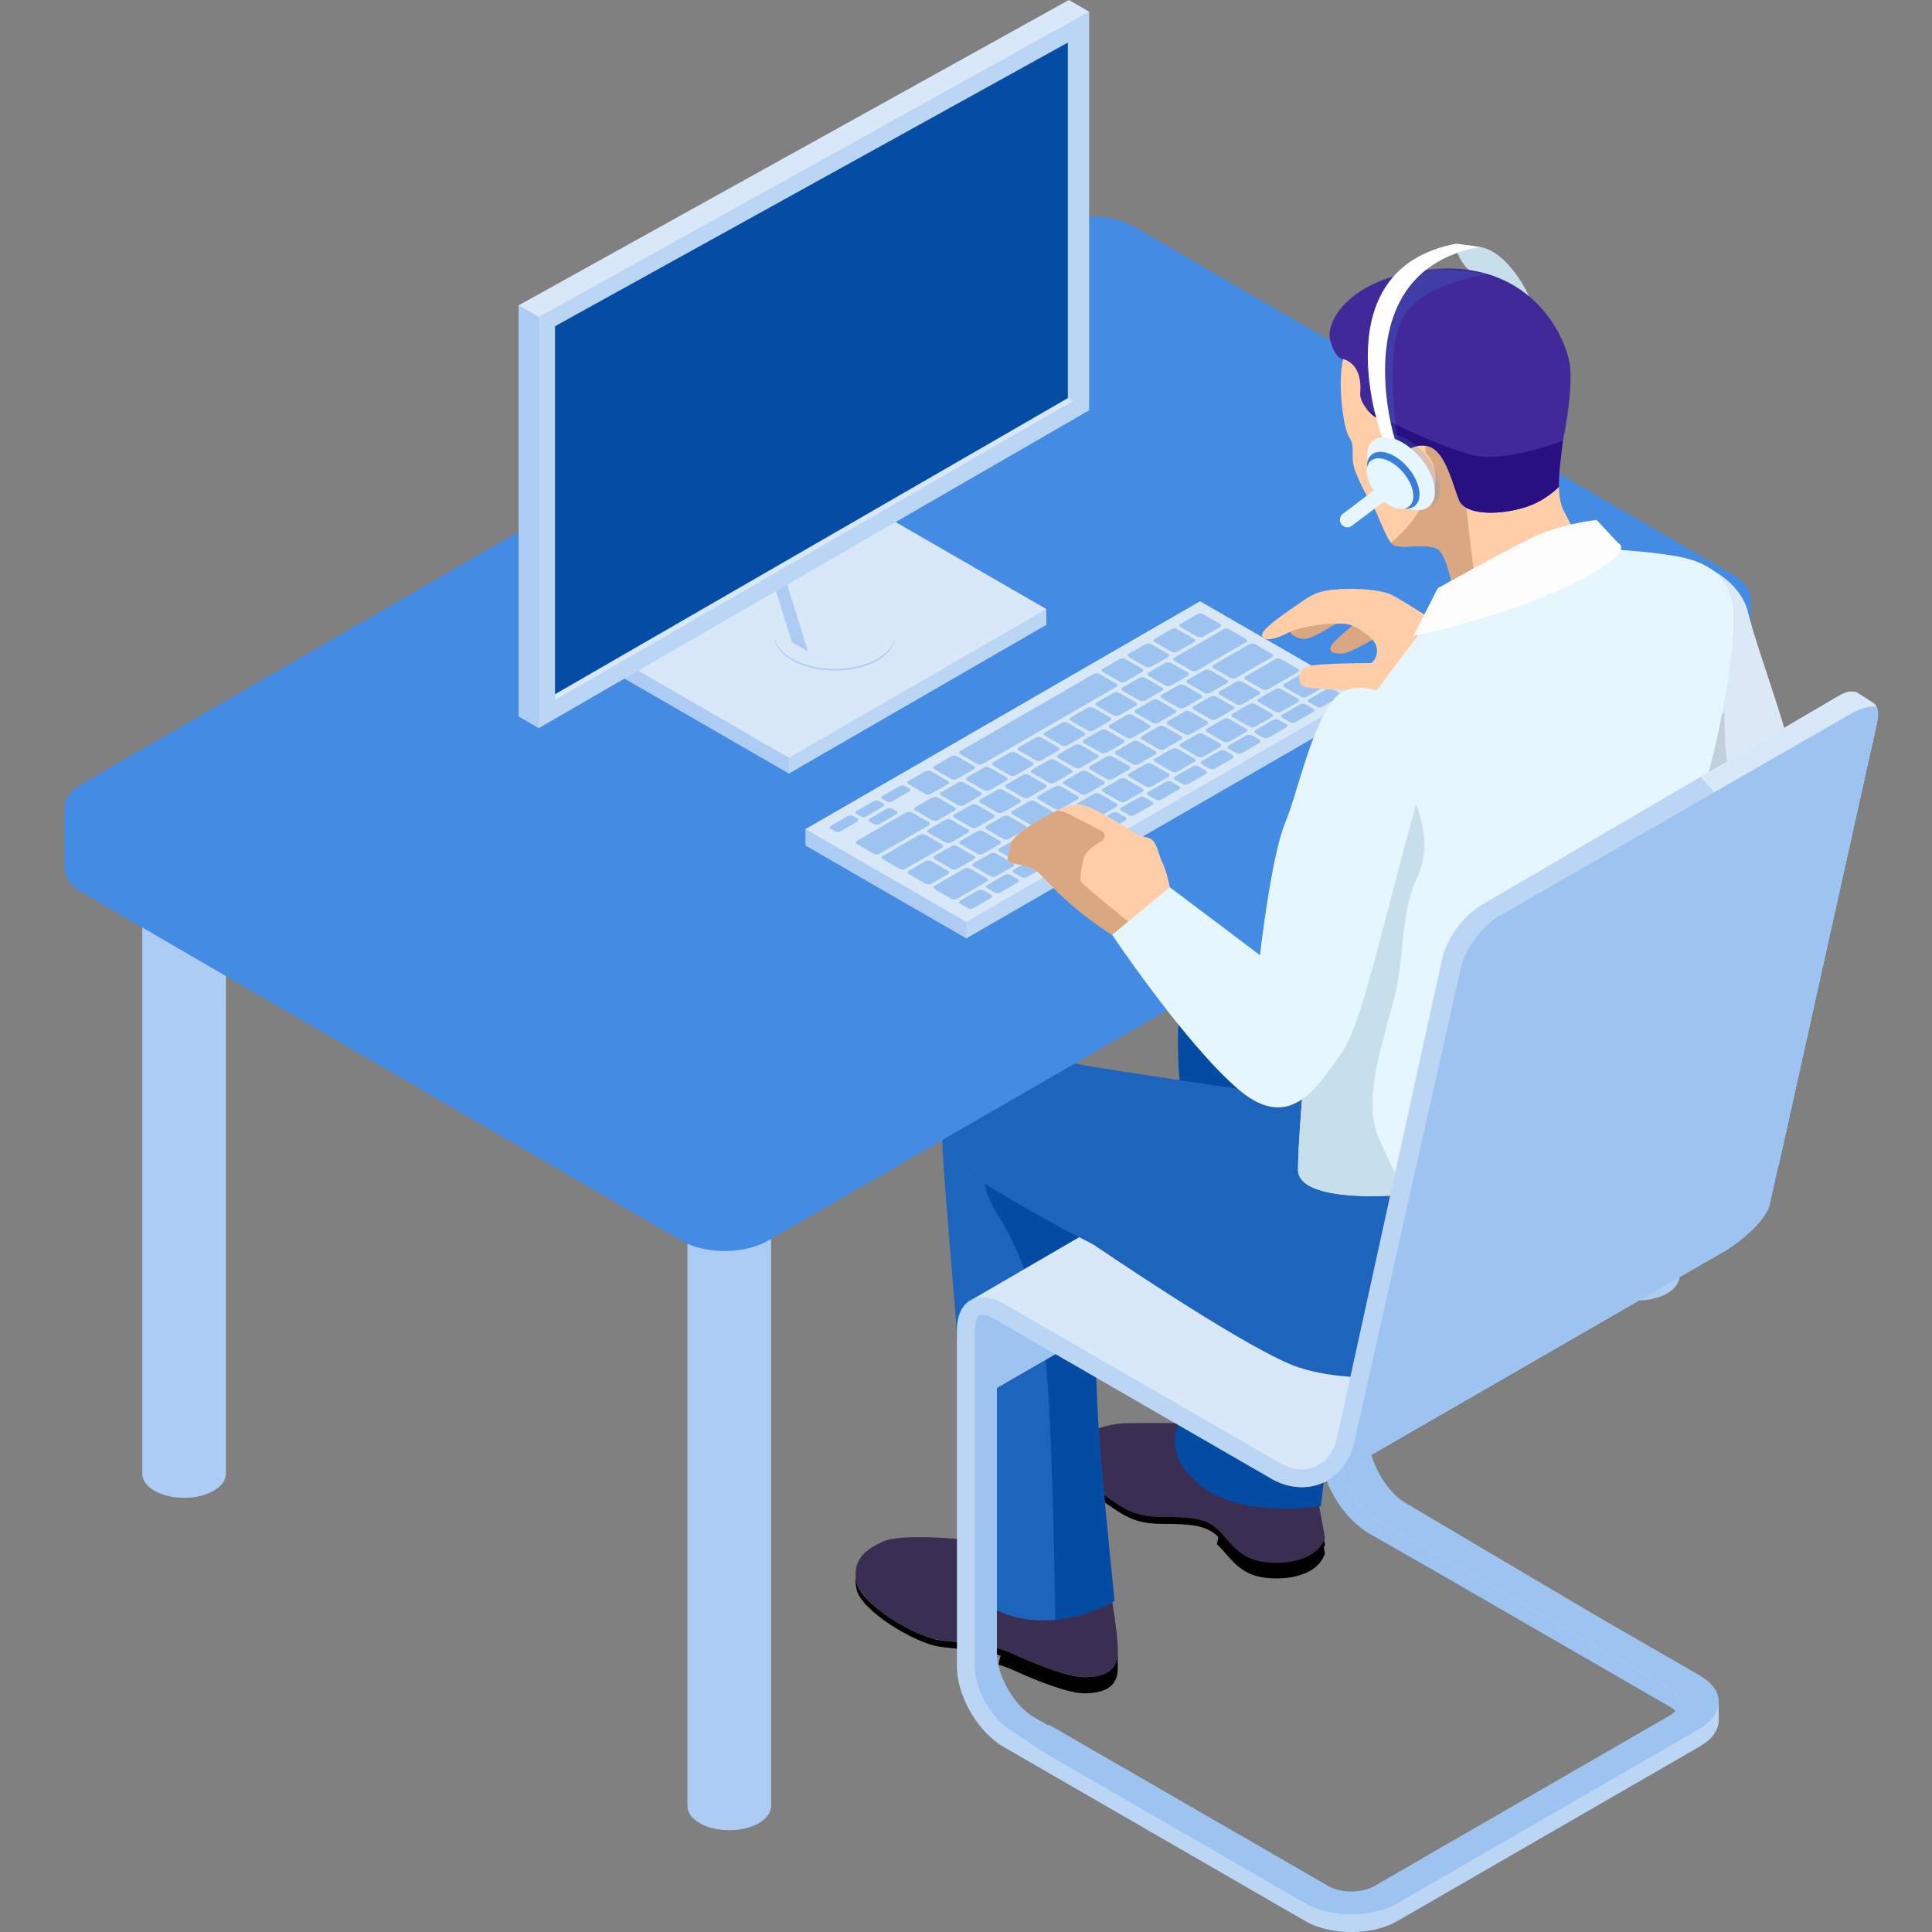 <svg width="120" height="120" viewBox="0 0 120 120" fill="none" xmlns="http://www.w3.org/2000/svg">
<rect x="0" y="0" width="120" height="120" fill="#808080" stroke="none"/>
<path d="M73.722 88.397C73.722 88.397 71.316 88.368 69.944 88.397C68.567 88.43 66.804 89.076 66.739 90.081C66.678 91.085 67.126 91.858 68.488 92.797C69.846 93.736 70.46 94.221 72.237 94.221C74.015 94.221 74.892 94.314 75.604 94.965C76.316 95.611 76.814 96.615 78.115 96.937C79.419 97.262 81.814 97.067 82.298 95.514L81.814 92.895L73.722 88.397Z" fill="#3A2E52"/>
<path d="M66.743 90.482C66.815 91.298 67.314 91.985 68.484 92.794C69.842 93.733 70.456 94.217 72.234 94.217C74.011 94.217 74.889 94.311 75.6 94.961C76.312 95.608 76.811 96.612 78.111 96.934C79.379 97.248 81.658 97.071 82.24 95.644L82.294 95.94C82.276 96.002 82.251 96.056 82.225 96.114L82.294 96.486C81.81 98.039 79.415 98.23 78.111 97.909C76.807 97.587 76.312 96.583 75.6 95.933C75.597 95.933 75.59 95.926 75.586 95.922L75.669 95.46C75.647 95.438 75.626 95.416 75.6 95.395C74.889 94.748 74.014 94.651 72.234 94.651C70.453 94.651 69.842 94.166 68.484 93.227C67.122 92.288 66.674 91.511 66.736 90.511C66.739 90.5 66.743 90.489 66.743 90.482Z" fill="black"/>
<path d="M74.408 78.735C74.408 78.735 73.849 86.992 73.068 88.853C73.068 88.853 72.349 90.536 74.632 92.313C77.255 94.354 82.038 93.542 82.038 93.542L83.266 83.496L74.412 78.735H74.408Z" fill="#034BA3"/>
<path d="M68.99 98.993C68.99 98.993 69.608 102.258 69.38 103.071C69.152 103.877 68.473 104.137 67.44 104.166C66.403 104.194 64.398 103.389 62.91 102.706C61.422 102.031 59.901 102.092 58.352 101.864C56.798 101.637 53.5 99.636 53.208 98.306C52.919 96.981 53.63 96.269 54.923 95.72C56.217 95.171 60.909 95.72 60.909 95.72L68.993 98.985L68.99 98.993Z" fill="#3A2E52"/>
<path d="M53.204 98.314C53.496 99.643 56.794 101.644 58.347 101.872C59.901 102.099 61.422 102.034 62.906 102.713C64.398 103.396 66.399 104.202 67.436 104.173C68.469 104.14 69.148 103.884 69.376 103.078C69.401 102.984 69.412 102.865 69.423 102.721C69.427 102.909 69.427 103.078 69.419 103.212C69.437 103.577 69.43 103.891 69.38 104.079C69.152 104.884 68.473 105.141 67.44 105.177C66.403 105.206 64.398 104.4 62.91 103.721C62.617 103.588 62.318 103.483 62.018 103.4L62.144 102.836C60.901 102.457 59.637 102.464 58.347 102.276C56.794 102.052 53.496 100.048 53.204 98.722C53.142 98.444 53.128 98.198 53.149 97.971C53.16 98.082 53.175 98.198 53.204 98.321V98.314Z" fill="black"/>
<path d="M58.565 71.701C61.331 73.934 67.942 77.315 67.942 77.315C67.942 77.315 67.935 85.843 68.379 90.673C68.82 95.51 69.221 99.437 69.221 99.437C69.221 99.437 65.601 101.611 62.159 100.13C58.716 98.649 59.818 95.636 59.818 95.636C60.28 89.514 58.857 77.008 58.568 71.698L58.565 71.701Z" fill="#1C64BC"/>
<path d="M65.54 100.607C65.482 96.128 65.291 85.454 64.709 82.697C63.965 79.186 63.008 77.109 61.837 75.22C61.447 74.595 61.256 74.01 61.165 73.508C64.2 75.404 67.942 77.319 67.942 77.319C67.942 77.319 67.935 85.847 68.379 90.677C68.82 95.514 69.221 99.441 69.221 99.441C69.221 99.441 67.624 100.398 65.54 100.611V100.607Z" fill="#034BA3"/>
<path d="M116.322 43.644L115.434 43.077C115.177 42.882 114.755 42.911 114.227 43.214L91.968 56.24C90.924 56.844 89.855 58.3 89.591 59.477L87.825 67.413L86.784 66.821C85.957 66.344 85.209 66.326 84.689 66.684L84.696 66.565L60.429 80.685C59.825 80.942 59.442 81.61 59.442 82.6V103.526C59.442 105.126 60.447 107.048 61.761 108.096C61.91 108.229 62.083 108.356 62.285 108.471L81.084 119.323C82.652 120.226 85.216 120.226 86.784 119.323L105.583 108.471C106.331 108.038 106.721 107.474 106.753 106.904V105.777C106.779 105.162 106.388 104.545 105.583 104.079L99.059 100.311L87.333 93.379C86.372 92.823 85.509 91.562 85.177 90.359L106.789 77.893C107.685 77.441 109.665 75.939 109.918 74.786L110.394 72.63C110.434 72.51 110.47 72.391 110.496 72.276L116.59 44.858C116.727 44.237 116.611 43.81 116.319 43.637L116.322 43.644ZM88.706 97.335L103.719 106.004C103.863 106.087 103.979 106.181 104.069 106.279C103.979 106.376 103.863 106.47 103.719 106.553L85.361 117.152C84.577 117.603 83.295 117.603 82.511 117.152L65.117 107.109C65.128 107.156 65.132 107.185 65.132 107.185L64.222 106.662C62.997 105.954 61.92 104.09 61.92 102.674V86.205L65.558 84.106L78.938 91.829C79.552 92.183 80.213 92.371 80.856 92.371C81.348 92.371 81.806 92.266 82.218 92.075H82.225C82.29 92.042 82.356 92.01 82.417 91.974C82.905 93.328 83.959 94.622 85.101 95.279L88.706 97.338V97.335Z" fill="#D9E8F9"/>
<g style="mix-blend-mode:multiply" opacity="0.2">
<path d="M105.586 107.373L86.788 118.228C85.22 119.131 82.655 119.131 81.088 118.228L64.926 108.898L62.849 107.514C61.621 106.806 60.548 104.942 60.548 103.526V82.6C60.548 82.249 60.613 81.664 61.035 81.664C61.23 81.664 61.487 81.747 61.754 81.903L78.945 91.826C79.559 92.18 80.221 92.368 80.864 92.368C82.467 92.368 83.746 91.259 84.126 89.543L90.357 61.818L90.729 60.138C90.993 58.961 92.062 57.501 93.106 56.898L106.468 49.218L105.651 48.239L91.979 56.241C90.935 56.844 89.865 58.3 89.602 59.477L83.056 89.304C82.666 91.071 81.066 91.779 79.498 90.872L62.307 80.949C60.739 80.046 59.457 80.783 59.457 82.596V103.523C59.457 105.123 60.461 107.045 61.776 108.092C61.924 108.226 62.097 108.352 62.3 108.468L81.098 119.319C82.666 120.222 85.231 120.222 86.799 119.319L105.597 108.468C106.345 108.034 106.735 107.471 106.768 106.9V105.773C106.75 106.351 106.359 106.929 105.597 107.37L105.586 107.373Z" fill="#438BE3"/>
</g>
<g style="mix-blend-mode:multiply" opacity="0.4">
<path d="M116.542 43.89C116.102 43.854 115.534 44.002 115.05 44.284L93.098 56.902C92.054 57.505 90.981 58.961 90.721 60.142L90.349 61.818L84.118 89.546C83.887 90.594 83.32 91.414 82.543 91.894L85.18 90.363L106.793 77.897C107.688 77.445 109.668 75.942 109.921 74.79L110.398 72.633C110.437 72.514 110.474 72.395 110.499 72.279L116.593 44.862C116.687 44.439 116.662 44.111 116.546 43.886L116.542 43.89Z" fill="#438BE3"/>
</g>
<g style="mix-blend-mode:multiply" opacity="0.4">
<path d="M103.719 104.906L85.361 94.308C85.303 94.275 85.242 94.243 85.18 94.217C84.31 93.549 83.566 92.343 83.317 91.226C83.06 91.533 82.757 91.786 82.417 91.974C82.905 93.329 83.959 94.622 85.101 95.279L88.706 97.338L103.719 106.008C103.863 106.091 103.979 106.185 104.069 106.283C104.474 105.842 104.358 105.282 103.719 104.91V104.906Z" fill="#438BE3"/>
</g>
<g style="mix-blend-mode:multiply" opacity="0.4">
<path d="M105.586 104.082L99.062 100.315L87.337 93.382C86.376 92.826 85.512 91.566 85.18 90.363L83.367 91.417C83.656 92.476 84.364 93.585 85.184 94.213C85.245 94.242 85.306 94.271 85.364 94.304L103.722 104.902C104.362 105.271 104.481 105.834 104.073 106.275C103.982 106.372 103.867 106.466 103.722 106.549L85.364 117.148C84.58 117.6 83.298 117.6 82.514 117.148L65.121 107.106C65.132 107.153 65.135 107.182 65.135 107.182L64.225 106.658C63 105.95 61.924 104.086 61.924 102.67V82.004L61.751 81.903C61.483 81.747 61.227 81.664 61.032 81.664C60.609 81.664 60.544 82.249 60.544 82.6V103.526C60.544 104.942 61.62 106.806 62.845 107.514L64.922 108.897L81.084 118.228C82.651 119.131 85.216 119.131 86.784 118.228L105.583 107.373C106.345 106.932 106.731 106.358 106.753 105.776C106.775 105.162 106.388 104.545 105.583 104.082H105.586Z" fill="#438BE3"/>
</g>
<g style="mix-blend-mode:multiply" opacity="0.4">
<path d="M65.558 84.106L61.747 81.906L61.924 82.004V86.205L65.558 84.106Z" fill="#438BE3"/>
</g>
<path d="M73.436 68.833C73.436 68.833 72.822 64.079 73.436 62.11C74.047 60.138 75.058 59.448 77.417 59.629C79.78 59.809 87.16 63.003 87.16 63.003L83.656 73.168L73.436 68.833Z" fill="#034BA3"/>
<path d="M65.338 65.785C68.087 66.525 102.212 71.189 102.212 71.189C102.212 71.189 102.588 80.66 95.385 83.55C89.168 86.046 83.013 85.967 80.069 84.706C76.522 83.182 67.942 77.319 67.942 77.319C67.942 77.319 61.328 73.938 58.565 71.705C58.554 71.525 58.55 71.355 58.539 71.189C58.322 66.218 62.592 65.048 65.338 65.785Z" fill="#1C64BC"/>
<path d="M47.131 72.041C46.116 71.456 44.476 71.456 43.461 72.041C42.956 72.334 42.703 72.717 42.703 73.1V112.178C42.703 112.561 42.956 112.944 43.461 113.236C44.476 113.821 46.116 113.821 47.131 113.236C47.637 112.944 47.89 112.561 47.89 112.178V73.1C47.89 72.717 47.637 72.334 47.131 72.041Z" fill="#D9E8F9"/>
<g style="mix-blend-mode:multiply" opacity="0.3">
<path d="M47.131 72.041C46.116 71.456 44.476 71.456 43.461 72.041C42.956 72.334 42.703 72.717 42.703 73.1V112.178C42.703 112.561 42.956 112.944 43.461 113.236C44.476 113.821 46.116 113.821 47.131 113.236C47.637 112.944 47.89 112.561 47.89 112.178V73.1C47.89 72.717 47.637 72.334 47.131 72.041Z" fill="#438BE3"/>
</g>
<path d="M13.269 51.396C12.258 50.811 10.614 50.811 9.599 51.396C9.093 51.689 8.841 52.072 8.841 52.455V91.533C8.841 91.916 9.093 92.299 9.599 92.591C10.614 93.177 12.254 93.177 13.269 92.591C13.775 92.299 14.028 91.916 14.028 91.533V52.455C14.028 52.072 13.775 51.689 13.269 51.396Z" fill="#D9E8F9"/>
<g style="mix-blend-mode:multiply" opacity="0.3">
<path d="M13.269 51.396C12.258 50.811 10.614 50.811 9.599 51.396C9.093 51.689 8.841 52.072 8.841 52.455V91.533C8.841 91.916 9.093 92.299 9.599 92.591C10.614 93.177 12.254 93.177 13.269 92.591C13.775 92.299 14.028 91.916 14.028 91.533V52.455C14.028 52.072 13.775 51.689 13.269 51.396Z" fill="#438BE3"/>
</g>
<path d="M103.552 39.136C102.537 38.551 100.897 38.551 99.882 39.136C99.377 39.429 99.124 39.812 99.124 40.195V79.273C99.124 79.656 99.377 80.039 99.882 80.331C100.897 80.916 102.537 80.916 103.552 80.331C104.058 80.039 104.311 79.656 104.311 79.273V40.195C104.311 39.812 104.058 39.429 103.552 39.136Z" fill="#D9E8F9"/>
<g style="mix-blend-mode:multiply" opacity="0.3">
<path d="M103.552 39.136C102.537 38.551 100.897 38.551 99.882 39.136C99.377 39.429 99.124 39.812 99.124 40.195V79.273C99.124 79.656 99.377 80.039 99.882 80.331C100.897 80.916 102.537 80.916 103.552 80.331C104.058 80.039 104.311 79.656 104.311 79.273V40.195C104.311 39.812 104.058 39.429 103.552 39.136Z" fill="#438BE3"/>
</g>
<path d="M4.011 50.345C3.96 49.742 4.329 49.128 5.12 48.669L65.045 14.07C66.53 13.214 68.957 13.214 70.431 14.07L107.634 35.69C108.368 36.116 108.736 36.68 108.736 37.243C108.736 37.243 108.736 37.24 108.736 37.236C108.74 38.453 108.743 39.671 108.747 40.888C108.747 41.459 108.375 42.026 107.627 42.459L47.702 77.058C46.217 77.915 43.794 77.918 42.316 77.058L5.113 55.439C4.379 55.012 4.011 54.452 4.011 53.889C4.011 52.672 4.004 51.454 4 50.237C4 50.273 4.007 50.306 4.011 50.342V50.345Z" fill="#438BE3"/>
<g style="mix-blend-mode:multiply" opacity="0.2">
<path d="M5.102 51.79L42.305 73.41C43.783 74.27 46.207 74.266 47.691 73.41L107.616 38.811C108.364 38.381 108.74 37.81 108.736 37.24C108.74 38.457 108.743 39.675 108.747 40.892C108.747 41.463 108.375 42.03 107.627 42.463L47.702 77.062C46.217 77.918 43.794 77.922 42.316 77.062L5.113 55.442C4.379 55.016 4.011 54.456 4.011 53.893C4.011 52.675 4.004 51.458 4 50.241C4 50.8 4.368 51.364 5.102 51.79Z" fill="#438BE3"/>
</g>
<path d="M74.538 37.344L50.032 51.494V52.516L60.02 58.282L84.526 44.132V43.11L74.538 37.344Z" fill="#D9E8F9"/>
<g style="mix-blend-mode:multiply" opacity="0.2">
<path d="M84.526 44.132L60.02 58.282V57.259L84.526 43.11V44.132Z" fill="#438BE3"/>
</g>
<g style="mix-blend-mode:multiply" opacity="0.3">
<path d="M60.02 57.259V58.281L50.032 52.516V51.494L60.02 57.259Z" fill="#438BE3"/>
</g>
<g style="mix-blend-mode:multiply" opacity="0.4">
<path d="M79.776 42.673C79.682 42.619 79.682 42.528 79.776 42.474L80.827 41.867C80.921 41.813 81.076 41.813 81.17 41.867L82.222 42.474C82.316 42.528 82.316 42.619 82.222 42.673L81.17 43.28C81.076 43.334 80.921 43.334 80.827 43.28L79.776 42.673Z" fill="#438BE3"/>
<path d="M78.165 43.605C78.071 43.547 78.071 43.46 78.165 43.402L79.216 42.795C79.31 42.741 79.466 42.741 79.563 42.795L80.614 43.402C80.708 43.457 80.708 43.547 80.614 43.605L79.563 44.212C79.469 44.266 79.31 44.266 79.216 44.212L78.165 43.605Z" fill="#438BE3"/>
<path d="M76.558 44.533C76.464 44.479 76.464 44.389 76.558 44.334L77.609 43.728C77.703 43.673 77.858 43.673 77.956 43.728L79.007 44.334C79.101 44.389 79.101 44.479 79.007 44.533L77.956 45.14C77.862 45.194 77.707 45.194 77.609 45.14L76.558 44.533Z" fill="#438BE3"/>
<path d="M74.95 45.462C74.856 45.407 74.853 45.317 74.95 45.263L76.001 44.656C76.095 44.602 76.251 44.602 76.345 44.656L77.396 45.263C77.49 45.317 77.49 45.407 77.396 45.462L76.345 46.069C76.251 46.123 76.095 46.123 76.001 46.069L74.95 45.462Z" fill="#438BE3"/>
<path d="M73.339 46.39C73.245 46.336 73.245 46.245 73.339 46.191L74.39 45.584C74.484 45.53 74.643 45.53 74.737 45.584L75.788 46.191C75.882 46.245 75.882 46.336 75.788 46.39L74.737 46.996C74.643 47.051 74.484 47.051 74.39 46.996L73.339 46.39Z" fill="#438BE3"/>
<path d="M71.732 47.318C71.634 47.264 71.634 47.173 71.732 47.119L72.783 46.512C72.877 46.458 73.032 46.458 73.13 46.512L74.181 47.119C74.275 47.173 74.275 47.264 74.181 47.318L73.13 47.925C73.032 47.979 72.877 47.979 72.783 47.925L71.732 47.318Z" fill="#438BE3"/>
<path d="M70.124 48.246C70.026 48.192 70.026 48.102 70.124 48.048L71.175 47.441C71.273 47.387 71.424 47.387 71.522 47.441L72.573 48.048C72.671 48.102 72.671 48.192 72.573 48.246L71.522 48.853C71.424 48.907 71.273 48.907 71.175 48.853L70.124 48.246Z" fill="#438BE3"/>
<path d="M68.513 49.178C68.419 49.124 68.419 49.034 68.513 48.98L69.564 48.373C69.658 48.319 69.813 48.319 69.907 48.373L70.958 48.98C71.052 49.034 71.052 49.124 70.958 49.178L69.907 49.785C69.813 49.839 69.658 49.839 69.56 49.785L68.509 49.178H68.513Z" fill="#438BE3"/>
<path d="M66.901 50.107C66.808 50.053 66.808 49.962 66.901 49.908L67.953 49.301C68.047 49.247 68.206 49.247 68.299 49.301L69.351 49.908C69.445 49.962 69.445 50.053 69.351 50.107L68.299 50.714C68.206 50.771 68.047 50.771 67.953 50.714L66.901 50.107Z" fill="#438BE3"/>
<path d="M65.294 51.035C65.2 50.981 65.2 50.891 65.294 50.837L66.345 50.23C66.439 50.176 66.594 50.176 66.692 50.23L67.743 50.837C67.841 50.891 67.841 50.981 67.743 51.035L66.692 51.642C66.598 51.697 66.443 51.697 66.345 51.642L65.294 51.035Z" fill="#438BE3"/>
<path d="M63.683 51.964C63.589 51.909 63.589 51.819 63.683 51.765L64.734 51.158C64.828 51.104 64.987 51.104 65.081 51.158L66.132 51.765C66.226 51.819 66.226 51.909 66.132 51.964L65.081 52.571C64.987 52.625 64.832 52.625 64.734 52.571L63.683 51.964Z" fill="#438BE3"/>
<path d="M62.076 52.892C61.982 52.838 61.982 52.748 62.076 52.693L63.127 52.087C63.221 52.032 63.376 52.032 63.47 52.087L64.525 52.693C64.619 52.748 64.619 52.838 64.525 52.892L63.47 53.499C63.376 53.553 63.221 53.553 63.127 53.499L62.076 52.892Z" fill="#438BE3"/>
<path d="M60.468 53.82C60.374 53.766 60.374 53.676 60.468 53.622L61.52 53.015C61.614 52.961 61.769 52.961 61.863 53.015L62.914 53.622C63.008 53.676 63.008 53.766 62.914 53.82L61.863 54.427C61.769 54.481 61.61 54.481 61.52 54.427L60.468 53.82Z" fill="#438BE3"/>
<path d="M81.315 43.623C81.217 43.569 81.217 43.478 81.315 43.424L82.417 42.788C82.511 42.734 82.669 42.734 82.763 42.788L83.229 43.059C83.323 43.113 83.323 43.204 83.229 43.258L82.128 43.894C82.034 43.951 81.878 43.951 81.784 43.894L81.319 43.626L81.315 43.623Z" fill="#438BE3"/>
<path d="M79.65 44.584C79.556 44.529 79.556 44.439 79.65 44.385L80.751 43.749C80.845 43.695 81.001 43.695 81.098 43.749L81.564 44.02C81.658 44.074 81.658 44.165 81.564 44.219L80.463 44.855C80.369 44.909 80.213 44.909 80.119 44.855L79.65 44.584Z" fill="#438BE3"/>
<path d="M77.981 45.544C77.887 45.49 77.887 45.4 77.981 45.346L79.083 44.71C79.177 44.656 79.332 44.656 79.426 44.71L79.895 44.981C79.989 45.035 79.989 45.125 79.895 45.179L78.794 45.815C78.7 45.869 78.544 45.869 78.45 45.815L77.984 45.544H77.981Z" fill="#438BE3"/>
<path d="M76.316 46.509C76.222 46.455 76.222 46.364 76.316 46.31L77.417 45.674C77.511 45.62 77.667 45.62 77.764 45.674L78.23 45.945C78.324 45.999 78.324 46.09 78.23 46.144L77.128 46.78C77.034 46.834 76.875 46.834 76.781 46.78L76.316 46.509Z" fill="#438BE3"/>
<path d="M74.647 47.47C74.553 47.416 74.553 47.326 74.647 47.271L75.748 46.636C75.842 46.581 75.998 46.581 76.095 46.636L76.561 46.907C76.655 46.961 76.655 47.051 76.561 47.105L75.459 47.741C75.365 47.795 75.21 47.795 75.116 47.741L74.647 47.47Z" fill="#438BE3"/>
<path d="M72.982 48.434C72.888 48.38 72.888 48.29 72.982 48.236L74.083 47.6C74.181 47.546 74.336 47.546 74.43 47.6L74.896 47.871C74.99 47.925 74.99 48.015 74.896 48.07L73.794 48.705C73.7 48.76 73.545 48.76 73.448 48.705L72.982 48.434Z" fill="#438BE3"/>
<path d="M71.312 49.395C71.218 49.341 71.218 49.25 71.312 49.196L72.414 48.56C72.508 48.506 72.663 48.506 72.761 48.56L73.23 48.831C73.324 48.886 73.324 48.976 73.23 49.03L72.129 49.666C72.035 49.72 71.876 49.72 71.782 49.666L71.312 49.395Z" fill="#438BE3"/>
<path d="M69.647 50.36C69.549 50.306 69.549 50.215 69.647 50.161L70.749 49.525C70.843 49.471 70.998 49.471 71.095 49.525L71.561 49.796C71.655 49.85 71.655 49.941 71.561 49.995L70.46 50.631C70.366 50.685 70.21 50.685 70.113 50.631L69.647 50.36Z" fill="#438BE3"/>
<path d="M67.982 51.321C67.888 51.267 67.888 51.176 67.982 51.122L69.084 50.486C69.178 50.432 69.333 50.432 69.431 50.486L69.897 50.757C69.99 50.811 69.99 50.902 69.897 50.956L68.795 51.592C68.701 51.646 68.546 51.646 68.452 51.592L67.986 51.321H67.982Z" fill="#438BE3"/>
<path d="M66.313 52.282C66.219 52.228 66.219 52.137 66.313 52.083L67.415 51.447C67.509 51.393 67.668 51.393 67.761 51.447L68.231 51.718C68.325 51.773 68.325 51.863 68.231 51.917L67.129 52.553C67.032 52.607 66.88 52.607 66.782 52.553L66.317 52.282H66.313Z" fill="#438BE3"/>
<path d="M64.648 53.246C64.55 53.192 64.55 53.101 64.648 53.047L65.749 52.411C65.843 52.357 65.999 52.357 66.093 52.411L66.562 52.682C66.656 52.737 66.656 52.827 66.562 52.881L65.46 53.517C65.367 53.571 65.211 53.571 65.114 53.517L64.648 53.246Z" fill="#438BE3"/>
<path d="M62.979 54.21C62.885 54.156 62.885 54.066 62.979 54.012L64.08 53.376C64.178 53.322 64.33 53.322 64.427 53.376L64.893 53.647C64.987 53.701 64.987 53.791 64.893 53.845L63.791 54.481C63.694 54.539 63.539 54.539 63.445 54.481L62.979 54.21Z" fill="#438BE3"/>
<path d="M61.313 55.172C61.219 55.117 61.219 55.027 61.313 54.973L62.415 54.337C62.509 54.283 62.664 54.283 62.758 54.337L63.224 54.604C63.318 54.658 63.318 54.749 63.224 54.803L62.123 55.439C62.029 55.493 61.873 55.493 61.779 55.439L61.313 55.168V55.172Z" fill="#438BE3"/>
<path d="M59.641 56.136C59.547 56.082 59.547 55.991 59.641 55.937L60.743 55.301C60.837 55.247 60.992 55.247 61.09 55.301L61.556 55.572C61.65 55.627 61.65 55.717 61.556 55.771L60.454 56.407C60.36 56.461 60.205 56.461 60.107 56.407L59.641 56.136Z" fill="#438BE3"/>
<path d="M58.048 55.218C57.954 55.161 57.954 55.074 58.048 55.02L59.904 53.947C59.998 53.893 60.154 53.893 60.248 53.947L61.299 54.554C61.393 54.608 61.393 54.698 61.299 54.752L59.442 55.825C59.348 55.88 59.193 55.88 59.095 55.825L58.044 55.218H58.048Z" fill="#438BE3"/>
<path d="M73.325 38.949C73.231 38.894 73.231 38.804 73.325 38.75L74.376 38.143C74.47 38.089 74.625 38.089 74.723 38.143L75.774 38.75C75.871 38.804 75.871 38.894 75.774 38.949L74.723 39.555C74.629 39.609 74.47 39.609 74.376 39.555L73.325 38.949Z" fill="#438BE3"/>
<path d="M71.713 39.877C71.619 39.822 71.619 39.732 71.713 39.678L72.764 39.071C72.858 39.017 73.014 39.017 73.111 39.071L74.162 39.678C74.256 39.732 74.256 39.822 74.162 39.877L73.111 40.484C73.017 40.538 72.858 40.538 72.764 40.484L71.713 39.877Z" fill="#438BE3"/>
<path d="M70.106 40.809C70.008 40.755 70.008 40.664 70.106 40.61L71.157 40.003C71.251 39.949 71.406 39.949 71.5 40.003L72.551 40.61C72.645 40.664 72.645 40.755 72.551 40.809L71.5 41.416C71.406 41.47 71.251 41.47 71.157 41.416L70.106 40.809Z" fill="#438BE3"/>
<path d="M54.028 51.039C53.934 50.985 53.934 50.894 54.028 50.84L55.082 50.233C55.176 50.179 55.331 50.179 55.425 50.233L55.675 50.378C55.769 50.432 55.769 50.522 55.675 50.576L54.623 51.183C54.53 51.237 54.374 51.237 54.28 51.183L54.031 51.042L54.028 51.039Z" fill="#438BE3"/>
<path d="M54.818 49.634C54.724 49.579 54.724 49.489 54.818 49.435L55.869 48.828C55.963 48.77 56.122 48.77 56.213 48.828L56.462 48.969C56.559 49.023 56.559 49.113 56.462 49.168L55.411 49.774C55.317 49.829 55.161 49.829 55.064 49.774L54.818 49.63V49.634Z" fill="#438BE3"/>
<path d="M53.207 50.566C53.114 50.512 53.114 50.421 53.207 50.367L54.262 49.76C54.356 49.706 54.511 49.706 54.609 49.76L54.855 49.905C54.949 49.959 54.949 50.049 54.855 50.103L53.803 50.71C53.709 50.765 53.551 50.765 53.457 50.71L53.207 50.569V50.566Z" fill="#438BE3"/>
<path d="M51.6 51.494C51.506 51.44 51.506 51.349 51.6 51.295L52.651 50.688C52.745 50.634 52.9 50.634 52.998 50.688L53.247 50.833C53.345 50.887 53.345 50.977 53.247 51.032L52.196 51.638C52.102 51.693 51.947 51.693 51.853 51.638L51.604 51.494H51.6Z" fill="#438BE3"/>
<path d="M68.495 41.737C68.401 41.683 68.401 41.592 68.495 41.538L69.546 40.931C69.64 40.877 69.799 40.877 69.889 40.931L70.94 41.538C71.034 41.592 71.034 41.683 70.94 41.737L69.889 42.344C69.795 42.398 69.636 42.398 69.542 42.344L68.491 41.737H68.495Z" fill="#438BE3"/>
<path d="M59.641 46.849C59.547 46.795 59.547 46.704 59.641 46.65L67.939 41.857C68.032 41.802 68.188 41.802 68.285 41.857L69.337 42.463C69.43 42.518 69.43 42.608 69.337 42.662L61.039 47.452C60.945 47.506 60.786 47.506 60.692 47.452L59.641 46.845V46.849Z" fill="#438BE3"/>
<path d="M58.037 47.777C57.94 47.723 57.94 47.632 58.037 47.578L59.088 46.971C59.182 46.917 59.341 46.917 59.435 46.971L60.486 47.578C60.58 47.632 60.58 47.723 60.486 47.777L59.435 48.384C59.341 48.438 59.186 48.438 59.088 48.384L58.037 47.777Z" fill="#438BE3"/>
<path d="M56.426 48.705C56.332 48.651 56.332 48.561 56.426 48.507L57.477 47.9C57.571 47.846 57.726 47.846 57.82 47.9L58.871 48.507C58.965 48.561 58.965 48.651 58.871 48.705L57.82 49.312C57.723 49.366 57.567 49.366 57.474 49.312L56.422 48.705H56.426Z" fill="#438BE3"/>
<path d="M75.748 43.142C75.654 43.088 75.654 42.998 75.748 42.943L76.8 42.337C76.894 42.282 77.049 42.282 77.146 42.337L78.198 42.943C78.291 42.998 78.291 43.088 78.198 43.142L77.146 43.749C77.052 43.803 76.894 43.803 76.8 43.749L75.748 43.142Z" fill="#438BE3"/>
<path d="M77.363 42.21C77.269 42.156 77.269 42.066 77.363 42.012L79.22 40.939C79.314 40.885 79.469 40.885 79.567 40.939L80.618 41.546C80.712 41.6 80.712 41.69 80.618 41.744L78.761 42.817C78.664 42.871 78.512 42.871 78.414 42.817L77.363 42.21Z" fill="#438BE3"/>
<path d="M74.141 44.071C74.043 44.016 74.043 43.926 74.141 43.872L75.192 43.265C75.286 43.211 75.442 43.211 75.535 43.265L76.587 43.872C76.68 43.926 76.68 44.016 76.587 44.071L75.535 44.677C75.442 44.732 75.286 44.732 75.192 44.677L74.141 44.071Z" fill="#438BE3"/>
<path d="M72.53 44.999C72.436 44.945 72.436 44.855 72.53 44.8L73.585 44.194C73.679 44.139 73.834 44.139 73.928 44.194L74.979 44.8C75.073 44.855 75.073 44.945 74.979 44.999L73.928 45.606C73.834 45.66 73.679 45.66 73.581 45.606L72.53 44.999Z" fill="#438BE3"/>
<path d="M70.922 45.927C70.828 45.873 70.828 45.783 70.922 45.729L71.974 45.122C72.071 45.068 72.226 45.068 72.32 45.122L73.371 45.729C73.465 45.783 73.465 45.873 73.371 45.927L72.32 46.534C72.226 46.588 72.071 46.588 71.974 46.534L70.922 45.927Z" fill="#438BE3"/>
<path d="M69.311 46.856C69.217 46.801 69.217 46.711 69.311 46.657L70.362 46.05C70.456 45.996 70.612 45.996 70.709 46.05L71.76 46.657C71.858 46.711 71.858 46.801 71.76 46.856L70.709 47.463C70.615 47.517 70.46 47.517 70.362 47.463L69.311 46.856Z" fill="#438BE3"/>
<path d="M67.704 47.784C67.61 47.73 67.61 47.64 67.704 47.586L68.755 46.979C68.849 46.924 69.004 46.924 69.098 46.979L70.149 47.586C70.243 47.64 70.243 47.73 70.149 47.784L69.098 48.391C69.004 48.445 68.849 48.445 68.755 48.391L67.704 47.784Z" fill="#438BE3"/>
<path d="M66.097 48.716C66.003 48.662 66.003 48.572 66.097 48.517L67.148 47.91C67.242 47.856 67.397 47.856 67.491 47.91L68.542 48.517C68.636 48.572 68.636 48.662 68.542 48.716L67.491 49.323C67.397 49.377 67.242 49.377 67.148 49.323L66.097 48.716Z" fill="#438BE3"/>
<path d="M64.485 49.644C64.388 49.59 64.388 49.5 64.485 49.446L65.536 48.839C65.63 48.785 65.785 48.785 65.883 48.839L66.934 49.446C67.032 49.5 67.032 49.59 66.934 49.644L65.883 50.251C65.789 50.305 65.634 50.305 65.536 50.251L64.485 49.644Z" fill="#438BE3"/>
<path d="M62.874 50.573C62.78 50.519 62.78 50.428 62.874 50.374L63.925 49.767C64.019 49.713 64.178 49.713 64.272 49.767L65.323 50.374C65.417 50.428 65.417 50.519 65.323 50.573L64.272 51.18C64.178 51.234 64.019 51.234 63.925 51.18L62.874 50.573Z" fill="#438BE3"/>
<path d="M61.27 51.502C61.176 51.447 61.176 51.357 61.27 51.303L62.321 50.696C62.415 50.642 62.574 50.642 62.668 50.696L63.719 51.303C63.813 51.357 63.813 51.447 63.719 51.502L62.668 52.108C62.574 52.163 62.419 52.163 62.321 52.108L61.27 51.502Z" fill="#438BE3"/>
<path d="M59.659 52.429C59.562 52.375 59.562 52.285 59.659 52.231L60.71 51.624C60.804 51.57 60.959 51.57 61.053 51.624L62.105 52.231C62.199 52.285 62.199 52.375 62.105 52.429L61.053 53.036C60.959 53.09 60.804 53.09 60.71 53.036L59.659 52.429Z" fill="#438BE3"/>
<path d="M58.048 53.361C57.954 53.307 57.954 53.217 58.048 53.163L59.099 52.556C59.197 52.502 59.348 52.502 59.446 52.556L60.497 53.163C60.594 53.217 60.594 53.307 60.497 53.361L59.446 53.968C59.352 54.022 59.197 54.022 59.099 53.968L58.048 53.361Z" fill="#438BE3"/>
<path d="M56.441 54.29C56.347 54.236 56.347 54.145 56.441 54.091L57.492 53.484C57.586 53.43 57.741 53.43 57.839 53.484L58.89 54.091C58.984 54.145 58.984 54.236 58.89 54.29L57.839 54.897C57.741 54.951 57.589 54.951 57.492 54.897L56.441 54.29Z" fill="#438BE3"/>
<path d="M73.762 42.43C73.668 42.376 73.668 42.286 73.762 42.232L74.813 41.625C74.91 41.571 75.066 41.571 75.16 41.625L76.211 42.232C76.305 42.286 76.305 42.376 76.211 42.43L75.16 43.037C75.066 43.092 74.91 43.092 74.813 43.037L73.762 42.43Z" fill="#438BE3"/>
<path d="M75.369 41.502C75.275 41.448 75.275 41.358 75.369 41.304L77.609 40.01C77.703 39.956 77.858 39.956 77.956 40.01L79.007 40.617C79.101 40.671 79.101 40.762 79.007 40.816L76.767 42.109C76.673 42.163 76.518 42.163 76.424 42.109L75.373 41.502H75.369Z" fill="#438BE3"/>
<path d="M72.151 43.359C72.057 43.301 72.057 43.214 72.151 43.16L73.202 42.553C73.296 42.499 73.451 42.499 73.549 42.553L74.6 43.16C74.694 43.214 74.694 43.304 74.6 43.359L73.549 43.965C73.451 44.02 73.299 44.02 73.202 43.965L72.151 43.359Z" fill="#438BE3"/>
<path d="M70.543 44.287C70.445 44.233 70.445 44.143 70.543 44.088L71.594 43.482C71.692 43.427 71.843 43.427 71.941 43.482L72.992 44.088C73.086 44.143 73.086 44.233 72.992 44.287L71.941 44.894C71.843 44.948 71.692 44.948 71.594 44.894L70.543 44.287Z" fill="#438BE3"/>
<path d="M68.935 45.216C68.841 45.161 68.841 45.071 68.935 45.017L69.987 44.41C70.084 44.356 70.24 44.356 70.333 44.41L71.385 45.017C71.478 45.075 71.478 45.161 71.385 45.216L70.333 45.822C70.24 45.877 70.084 45.877 69.987 45.822L68.935 45.216Z" fill="#438BE3"/>
<path d="M67.324 46.148C67.23 46.093 67.23 46.003 67.324 45.949L68.375 45.342C68.469 45.288 68.624 45.288 68.719 45.342L69.77 45.949C69.864 46.003 69.864 46.093 69.77 46.148L68.719 46.754C68.621 46.809 68.469 46.809 68.375 46.754L67.324 46.148Z" fill="#438BE3"/>
<path d="M65.717 47.076C65.623 47.022 65.623 46.931 65.717 46.877L66.768 46.27C66.862 46.216 67.018 46.216 67.115 46.27L68.166 46.877C68.26 46.931 68.26 47.022 68.166 47.076L67.115 47.682C67.021 47.737 66.866 47.737 66.772 47.682L65.721 47.076H65.717Z" fill="#438BE3"/>
<path d="M64.106 48.005C64.012 47.951 64.012 47.86 64.106 47.806L65.157 47.199C65.255 47.145 65.406 47.145 65.504 47.199L66.555 47.806C66.649 47.86 66.649 47.951 66.555 48.005L65.504 48.612C65.41 48.666 65.255 48.666 65.157 48.612L64.106 48.005Z" fill="#438BE3"/>
<path d="M62.498 48.933C62.404 48.879 62.404 48.788 62.498 48.734L63.55 48.127C63.644 48.073 63.803 48.073 63.896 48.127L64.948 48.734C65.041 48.788 65.041 48.879 64.948 48.933L63.896 49.54C63.799 49.594 63.644 49.594 63.55 49.54L62.498 48.933Z" fill="#438BE3"/>
<path d="M60.891 49.861C60.797 49.807 60.797 49.717 60.891 49.662L61.942 49.056C62.036 49.001 62.191 49.001 62.285 49.056L63.336 49.662C63.43 49.717 63.43 49.807 63.336 49.861L62.285 50.468C62.191 50.522 62.036 50.522 61.942 50.468L60.891 49.861Z" fill="#438BE3"/>
<path d="M59.28 50.789C59.186 50.735 59.186 50.645 59.28 50.591L60.331 49.984C60.425 49.93 60.58 49.93 60.674 49.984L61.725 50.591C61.823 50.645 61.823 50.735 61.725 50.789L60.674 51.396C60.58 51.451 60.425 51.451 60.331 51.396L59.28 50.789Z" fill="#438BE3"/>
<path d="M57.672 51.722C57.575 51.668 57.575 51.577 57.672 51.523L58.723 50.916C58.817 50.862 58.973 50.862 59.07 50.916L60.121 51.523C60.215 51.577 60.215 51.668 60.121 51.722L59.07 52.329C58.976 52.383 58.817 52.383 58.723 52.329L57.672 51.722Z" fill="#438BE3"/>
<path d="M54.833 53.361C54.739 53.307 54.739 53.217 54.833 53.163L57.116 51.844C57.21 51.79 57.365 51.79 57.463 51.844L58.514 52.451C58.608 52.505 58.608 52.596 58.514 52.65L56.231 53.968C56.137 54.023 55.982 54.023 55.884 53.968L54.833 53.361Z" fill="#438BE3"/>
<path d="M71.331 41.975C71.237 41.921 71.237 41.831 71.331 41.777L72.382 41.17C72.476 41.116 72.631 41.116 72.729 41.17L73.78 41.777C73.874 41.831 73.874 41.921 73.78 41.975L72.729 42.582C72.635 42.636 72.479 42.636 72.382 42.582L71.331 41.975Z" fill="#438BE3"/>
<path d="M72.945 41.043C72.851 40.989 72.851 40.899 72.945 40.845L76.001 39.082C76.095 39.028 76.25 39.028 76.344 39.082L77.395 39.689C77.489 39.743 77.489 39.833 77.395 39.887L74.339 41.654C74.245 41.708 74.09 41.708 73.993 41.654L72.941 41.047L72.945 41.043Z" fill="#438BE3"/>
<path d="M69.723 42.904C69.626 42.85 69.626 42.759 69.723 42.705L70.775 42.098C70.868 42.044 71.024 42.044 71.121 42.098L72.172 42.705C72.266 42.759 72.266 42.85 72.172 42.904L71.121 43.511C71.027 43.565 70.872 43.565 70.775 43.511L69.723 42.904Z" fill="#438BE3"/>
<path d="M68.115 43.832C68.021 43.778 68.021 43.688 68.115 43.633L69.167 43.026C69.26 42.972 69.416 42.972 69.51 43.026L70.561 43.633C70.655 43.688 70.655 43.778 70.561 43.832L69.51 44.439C69.416 44.493 69.26 44.493 69.167 44.439L68.115 43.832Z" fill="#438BE3"/>
<path d="M66.504 44.764C66.411 44.71 66.411 44.62 66.504 44.566L67.556 43.959C67.65 43.905 67.805 43.905 67.903 43.959L68.954 44.566C69.048 44.62 69.048 44.71 68.954 44.764L67.903 45.371C67.809 45.425 67.653 45.425 67.556 45.371L66.504 44.764Z" fill="#438BE3"/>
<path d="M64.897 45.692C64.803 45.638 64.803 45.548 64.897 45.494L65.948 44.887C66.042 44.833 66.197 44.833 66.295 44.887L67.346 45.494C67.44 45.548 67.44 45.638 67.346 45.692L66.295 46.299C66.197 46.353 66.046 46.353 65.948 46.299L64.897 45.692Z" fill="#438BE3"/>
<path d="M63.286 46.621C63.192 46.567 63.192 46.477 63.286 46.419L64.337 45.812C64.431 45.758 64.587 45.758 64.68 45.812L65.732 46.419C65.826 46.473 65.826 46.563 65.732 46.621L64.68 47.228C64.583 47.282 64.431 47.282 64.337 47.228L63.286 46.621Z" fill="#438BE3"/>
<path d="M61.678 47.55C61.584 47.495 61.584 47.405 61.678 47.351L62.729 46.744C62.823 46.69 62.978 46.69 63.072 46.744L64.124 47.351C64.218 47.405 64.218 47.495 64.124 47.55L63.072 48.156C62.978 48.211 62.823 48.211 62.729 48.156L61.678 47.55Z" fill="#438BE3"/>
<path d="M60.067 48.478C59.973 48.424 59.973 48.333 60.067 48.279L61.118 47.672C61.212 47.618 61.371 47.618 61.465 47.672L62.516 48.279C62.61 48.333 62.61 48.424 62.516 48.478L61.465 49.085C61.371 49.139 61.216 49.139 61.118 49.085L60.067 48.478Z" fill="#438BE3"/>
<path d="M58.46 49.406C58.366 49.352 58.366 49.261 58.46 49.207L59.511 48.6C59.605 48.546 59.76 48.546 59.858 48.6L60.909 49.207C61.006 49.261 61.006 49.352 60.909 49.406L59.858 50.013C59.76 50.067 59.608 50.067 59.511 50.013L58.46 49.406Z" fill="#438BE3"/>
<path d="M56.852 50.338C56.758 50.284 56.758 50.193 56.852 50.139L57.904 49.532C57.998 49.478 58.157 49.478 58.25 49.532L59.302 50.139C59.395 50.193 59.395 50.284 59.302 50.338L58.25 50.945C58.157 50.999 57.998 50.999 57.904 50.945L56.852 50.338Z" fill="#438BE3"/>
<path d="M53.222 52.429C53.128 52.375 53.128 52.285 53.222 52.231L56.292 50.457C56.39 50.403 56.541 50.403 56.639 50.457L57.69 51.064C57.784 51.118 57.784 51.208 57.69 51.263L54.62 53.036C54.526 53.09 54.37 53.09 54.276 53.036L53.225 52.429H53.222Z" fill="#438BE3"/>
</g>
<path d="M55.49 43.131L50.834 45.826L49.931 45.299L54.587 42.611L55.49 43.131Z" fill="#BABFC1"/>
<path d="M54.706 31.893L38.722 41.127V42.109L48.999 48.044L64.987 38.811V37.828L54.706 31.893Z" fill="#D9E8F9"/>
<g style="mix-blend-mode:multiply" opacity="0.2">
<path d="M64.987 38.811L48.998 48.044V47.062L64.987 37.829V38.811Z" fill="#438BE3"/>
</g>
<g style="mix-blend-mode:multiply" opacity="0.3">
<path d="M48.999 47.062V48.044L38.722 42.109V41.127L48.999 47.062Z" fill="#438BE3"/>
</g>
<g style="mix-blend-mode:multiply" opacity="0.3">
<path d="M54.511 40.914C53.044 41.763 50.664 41.763 49.201 40.914C48.489 40.505 48.124 39.967 48.103 39.429C48.081 40 48.446 40.574 49.201 41.011C50.667 41.856 53.044 41.856 54.511 41.011C55.262 40.574 55.627 40 55.606 39.429C55.584 39.967 55.223 40.505 54.511 40.914Z" fill="#438BE3"/>
</g>
<path d="M52.745 30.994V14.977L51.842 14.453L47.186 17.144V33.45L49.191 39.895L50.184 40.469L54.841 37.778L52.745 30.998V30.994Z" fill="#D9E8F9"/>
<g style="mix-blend-mode:multiply" opacity="0.3">
<path d="M48.088 33.685V17.668L47.185 17.145L47.182 33.451L49.19 39.891L50.184 40.466L48.088 33.685Z" fill="#438BE3"/>
</g>
<g style="mix-blend-mode:multiply" opacity="0.2">
<path d="M52.749 14.977L48.089 17.668V33.685L52.749 30.994V14.977Z" fill="#438BE3"/>
</g>
<path d="M66.392 0L32.212 18.965L32.209 44.5L33.469 45.227V45.219L67.646 25.485V0.722L66.392 0Z" fill="#D9E8F9"/>
<g style="mix-blend-mode:multiply" opacity="0.3">
<path d="M32.209 44.501L33.469 45.227V19.687L32.212 18.965L32.209 44.501Z" fill="#438BE3"/>
</g>
<g style="mix-blend-mode:multiply" opacity="0.2">
<path d="M33.469 19.687V45.223L67.649 25.481V0.719L33.469 19.687ZM34.474 43.474V43.117L66.327 24.726L66.645 24.903L34.477 43.474H34.474Z" fill="#438BE3"/>
</g>
<path d="M66.327 2.644L34.474 20.261V43.117L66.327 24.726V2.644Z" fill="#044CA4"/>
<path d="M94.981 18.408C94.981 18.408 93.731 15.63 91.906 15.334C90.082 15.041 90.368 15.287 90.368 15.287C90.368 15.287 90.602 16.147 91.144 16.678C91.686 17.209 94.981 18.408 94.981 18.408Z" fill="#C7DEEB"/>
<path fill-rule="evenodd" clip-rule="evenodd" d="M90.418 37.572C90.418 37.572 90.006 34.473 89.266 34.082C88.521 33.692 86.925 34.18 86.488 33.801C86.051 33.421 85.538 31.778 85.238 31.348C84.938 30.914 84.176 29.517 84.053 28.819C83.93 28.122 84.172 27.714 83.796 27.143C83.421 26.572 83.096 23.823 83.392 22.476C83.688 21.129 85.917 17.87 90.4 18.105C94.883 18.34 97.141 21.898 97.27 24.445C97.401 26.995 96.313 30.109 97.133 31.738C97.95 33.367 98.73 34.574 100.178 35.076C100.178 35.076 102.414 37.536 96.606 38.963C90.797 40.39 90.421 37.572 90.421 37.572H90.418Z" fill="#FFCDA8"/>
<path fill-rule="evenodd" clip-rule="evenodd" d="M89.031 16.714C95.255 16.191 97.433 21.172 97.538 22.949C97.642 24.709 97.09 27.328 97.079 27.371C96.949 28.39 96.808 29.379 96.83 30.235C96.4 30.654 95.688 31.214 94.713 31.514C93.026 32.031 91.032 31.98 90.642 31.091C90.252 30.203 89.84 28.158 88.818 27.757C87.792 27.356 86.805 28.426 86.805 28.426L86.491 28.137C86.491 28.137 86.09 26.374 85.512 25.973C84.934 25.576 84.436 24.918 84.486 24.398C84.526 23.979 84.559 22.657 83.446 22.303C83.446 22.303 82.987 22.4 82.63 21.179C82.272 19.958 83.872 17.151 89.038 16.714H89.031Z" fill="#412999"/>
<path fill-rule="evenodd" clip-rule="evenodd" d="M86.401 33.711C87.196 33.05 88.413 31.825 88.547 30.434C88.677 29.083 88.587 28.162 88.504 27.678C88.605 27.692 88.709 27.714 88.811 27.754C89.833 28.158 90.248 30.199 90.635 31.088C90.718 31.276 90.87 31.42 91.076 31.536C91.321 33.786 91.704 36.998 92.073 39.144C90.559 38.663 90.414 37.569 90.414 37.569C90.414 37.569 90.003 34.469 89.262 34.079C88.518 33.689 86.921 34.177 86.484 33.797C86.455 33.772 86.426 33.739 86.397 33.707L86.401 33.711Z" fill="#D9A782"/>
<path fill-rule="evenodd" clip-rule="evenodd" d="M96.826 29.907V29.928C96.826 30.033 96.823 30.134 96.826 30.235C96.396 30.658 95.685 31.214 94.709 31.514C93.022 32.031 91.028 31.98 90.638 31.092C90.248 30.203 89.836 28.158 88.814 27.757C87.788 27.356 86.802 28.426 86.802 28.426L86.488 28.137C86.488 28.137 86.087 26.374 85.509 25.973C85.267 25.807 85.043 25.597 84.862 25.37C86.289 26.312 89.984 27.913 91.447 28.263C93.069 28.646 95.565 27.938 97.079 27.375C96.999 28.014 96.913 28.646 96.862 29.235C96.862 29.235 96.862 29.242 96.862 29.246C96.844 29.47 96.833 29.69 96.826 29.903V29.907Z" fill="#281080"/>
<path fill-rule="evenodd" clip-rule="evenodd" d="M87.69 28.906C87.69 28.906 87.365 27.909 88.142 27.97C88.918 28.031 89.446 29.509 89.02 30.462C88.593 31.416 88.171 31.413 87.99 30.506C87.813 29.599 87.69 28.906 87.69 28.906Z" fill="#FFCDA8"/>
<path d="M102.956 37.337L104.632 34.664C104.632 34.664 107.97 35.542 108.577 38.035C109.184 40.527 111.048 45.227 111.413 47.672C111.781 50.114 112.178 57.834 110.517 58.563C108.848 59.297 107.497 59.293 106.034 58.589C104.571 57.884 101.919 55.352 101.919 55.352L102.953 37.337H102.956Z" fill="#DBE8F5"/>
<path d="M107.118 44.23C107.118 44.23 106.991 47.044 107.71 49.872C108.429 52.708 108.989 54.398 108.602 56.345C108.386 57.443 109.061 58.451 108.855 59.062C107.883 59.203 106.98 59.044 106.034 58.589C104.571 57.884 101.919 55.352 101.919 55.352L102.414 46.7L107.114 44.23H107.118Z" fill="#C2CFDC"/>
<path d="M81.322 64.285C81.719 61.992 81.871 57.747 81.77 54.102C81.672 50.457 80.426 44.215 87.788 39.501L99.525 34.086C99.525 34.086 101.587 34.187 103.036 34.386C104.484 34.585 107.576 34.823 107.678 38.175C107.775 41.528 105.98 50.212 104.434 52.509C102.888 54.807 100.796 60.099 100.868 61.395C100.941 62.692 103.737 68.88 102.638 69.133C101.54 69.382 95.609 72.558 91.812 73.504C88.019 74.454 80.657 74.931 80.625 72.677C80.61 71.683 80.925 66.586 81.326 64.289L81.322 64.285Z" fill="#E6F6FF"/>
<path d="M81.77 54.102C81.701 51.559 81.076 47.748 83.207 44.074C85.014 45.765 87.13 47.831 87.488 48.46C88.106 49.558 87.94 49.973 87.94 49.973C87.94 49.973 89.07 52.303 88.023 54.499C86.975 56.696 87.246 59.517 86.603 61.991C86.029 64.206 84.79 67.778 85.425 70.076C85.628 70.805 86.567 72.771 87.412 74.19C84.046 74.468 80.646 74.201 80.621 72.669C80.607 71.676 80.921 66.579 81.322 64.282C81.719 61.988 81.871 57.743 81.77 54.099V54.102Z" fill="#C7DEEB"/>
<path d="M85.603 39.53C85.603 39.53 83.872 40.556 83.439 40.588C83.005 40.621 82.496 40.556 82.659 40.165C82.821 39.775 84.205 38.695 84.205 38.695C84.205 38.695 83.45 38.565 83.331 38.565C83.211 38.565 81.622 39.638 81.08 39.681C80.538 39.725 79.892 39.27 80.159 38.977C80.43 38.684 82.279 37.962 82.626 37.962C82.973 37.962 85.256 38.955 85.599 39.53H85.603Z" fill="#D9A782"/>
<path d="M85.436 42.969C85.436 42.969 81.354 42.799 80.986 42.658C80.617 42.517 80.531 41.581 81.239 41.383C81.95 41.184 85.039 41.184 85.154 41.184C85.27 41.184 86.032 40.306 84.985 39.483C83.933 38.659 83.648 38.739 82.9 38.739C82.153 38.739 80.682 38.944 79.981 39.313C79.277 39.681 78.501 39.887 78.392 39.475C78.284 39.064 80.188 37.843 80.968 37.29C81.744 36.737 82.362 36.64 83.316 36.586C84.269 36.532 85.801 36.618 86.473 36.965C87.145 37.312 88.864 38.424 88.864 38.424L85.44 42.969H85.436Z" fill="#FFCDA8"/>
<path d="M99.178 32.298C99.178 32.298 97.014 32.479 94.951 33.494C93.127 34.39 89.298 36.539 89.298 36.539L87.788 39.501C87.788 39.501 94.142 38.226 98.647 35.762C101.58 34.155 100.507 33.732 100.507 33.732L99.178 32.302V32.298Z" fill="#FDFDFD"/>
<path d="M72.79 55.876C72.79 55.876 72.605 54.453 72.23 53.651C71.85 52.849 71.872 52.09 71.171 52L70.691 51.877C70.691 51.877 68.13 50.176 67.191 49.988C66.251 49.8 64.308 51.061 63.874 51.353C63.441 51.646 62.726 52.09 62.7 52.751C62.672 53.416 62.151 53.488 63.56 53.755C64.315 53.9 64.561 54.229 65.095 54.799C65.63 55.37 67.212 56.956 69.531 58.343C71.85 59.734 72.79 55.869 72.79 55.869V55.876Z" fill="#FFCDA8"/>
<path d="M62.7 52.755C62.726 52.09 63.441 51.649 63.874 51.357C64.127 51.187 64.897 50.685 65.677 50.334C65.93 50.381 66.147 50.439 66.28 50.504C66.815 50.761 68.368 51.602 68.491 51.653C68.614 51.703 68.737 52.115 68.321 52.31C67.906 52.502 67.425 52.979 67.346 53.21C67.266 53.441 67.061 54.388 67.118 54.702C67.172 54.983 70.514 57.512 71.486 58.441C70.915 58.726 70.254 58.78 69.531 58.35C67.212 56.959 65.63 55.377 65.095 54.807C64.561 54.236 64.311 53.907 63.56 53.763C62.151 53.492 62.672 53.419 62.7 52.758V52.755Z" fill="#D9A782"/>
<path d="M79.819 51.121C80.607 49.247 81.466 44.93 82.977 43.286C84.486 41.643 89.771 43.416 87.788 50.572C85.801 57.725 84.566 63.754 83.276 65.481C81.987 67.204 80.256 70.48 76.976 67.709C73.696 64.946 69.076 58.064 69.076 58.064L72.663 55.109L78.259 59.329C78.259 59.329 78.96 53.173 79.819 51.118V51.121Z" fill="#E6F6FF"/>
<g style="mix-blend-mode:multiply" opacity="0.2">
<path d="M85.281 28.494C85.498 29.683 86.6 30.976 87.738 31.384C88.876 31.789 89.623 31.157 89.407 29.965C89.19 28.776 88.088 27.483 86.95 27.075C85.812 26.67 85.064 27.302 85.281 28.494Z" fill="#438BE3"/>
</g>
<g style="mix-blend-mode:multiply" opacity="0.2">
<path d="M85.646 19.951C85.726 18.394 88.536 16.794 89.031 16.718C89.526 16.642 92.325 17.003 92.325 17.003C90.704 17.422 87.402 17.993 86.77 20.677C86.134 23.365 86.824 27.346 86.824 27.346L86.358 27.501C86.231 27.205 85.567 21.508 85.646 19.951Z" fill="#438BE3"/>
</g>
<path d="M84.96 28.682C85.177 29.87 86.278 31.163 87.416 31.572C88.554 31.976 89.302 31.34 89.085 30.152C88.869 28.963 87.767 27.67 86.629 27.262C85.491 26.858 84.743 27.49 84.96 28.682Z" fill="#E6F6FF"/>
<path d="M84.939 29.26C85.108 30.181 85.961 31.186 86.846 31.5C87.731 31.814 88.309 31.323 88.139 30.398C87.969 29.473 87.117 28.473 86.232 28.158C85.347 27.844 84.769 28.335 84.939 29.257V29.26Z" fill="#367ED6"/>
<path d="M84.913 29.527C85.065 30.347 85.823 31.239 86.607 31.521C87.395 31.799 87.908 31.362 87.76 30.542C87.612 29.722 86.849 28.83 86.066 28.548C85.278 28.267 84.765 28.707 84.913 29.527Z" fill="#E6F6FF"/>
<path d="M90.472 15.136L91.906 15.338C83.399 16.916 86.629 27.266 86.629 27.266L85.834 27.146C85.834 27.146 81.965 16.71 90.472 15.132V15.136Z" fill="white"/>
<path d="M83.775 32.746C83.605 32.775 83.428 32.713 83.316 32.569C83.161 32.363 83.201 32.07 83.406 31.915L85.682 30.192C85.888 30.037 86.181 30.076 86.336 30.282C86.491 30.488 86.452 30.781 86.246 30.936L83.97 32.659C83.909 32.706 83.844 32.735 83.771 32.746H83.775Z" fill="#E6F6FF"/>
<path d="M116.322 43.644L115.433 43.077C115.177 42.882 114.754 42.911 114.227 43.214L91.968 56.24C90.924 56.844 89.855 58.3 89.591 59.477L83.045 89.304C82.655 91.071 81.055 91.779 79.487 90.872L78.938 91.822C79.552 92.176 80.213 92.364 80.856 92.364C81.347 92.364 81.806 92.259 82.218 92.068H82.225C82.29 92.035 82.355 92.003 82.417 91.966L85.18 90.363L106.793 77.897C107.689 77.445 109.668 75.942 109.921 74.79L110.398 72.633C110.438 72.514 110.474 72.395 110.499 72.279L116.593 44.862C116.73 44.24 116.615 43.814 116.322 43.641V43.644Z" fill="#D9E8F9"/>
<g style="mix-blend-mode:multiply" opacity="0.2">
<path d="M105.64 48.243L91.968 56.244C90.924 56.847 89.855 58.303 89.591 59.481L83.045 89.308C82.655 91.074 81.055 91.782 79.487 90.876L78.938 91.826C79.552 92.18 80.213 92.368 80.856 92.368C82.46 92.368 83.739 91.259 84.118 89.543L90.349 61.818L90.721 60.138C90.985 58.961 92.054 57.501 93.098 56.898L106.46 49.218L105.644 48.239L105.64 48.243Z" fill="#438BE3"/>
</g>
<g style="mix-blend-mode:multiply" opacity="0.4">
<path d="M116.542 43.89C116.102 43.854 115.534 44.002 115.05 44.284L93.098 56.902C92.054 57.505 90.981 58.961 90.721 60.142L90.349 61.818L84.118 89.546C83.887 90.594 83.32 91.414 82.543 91.894L85.18 90.363L106.793 77.897C107.688 77.445 109.668 75.942 109.921 74.79L110.398 72.633C110.437 72.514 110.474 72.395 110.499 72.279L116.593 44.862C116.687 44.439 116.662 44.111 116.546 43.886L116.542 43.89Z" fill="#438BE3"/>
</g>
</svg>
